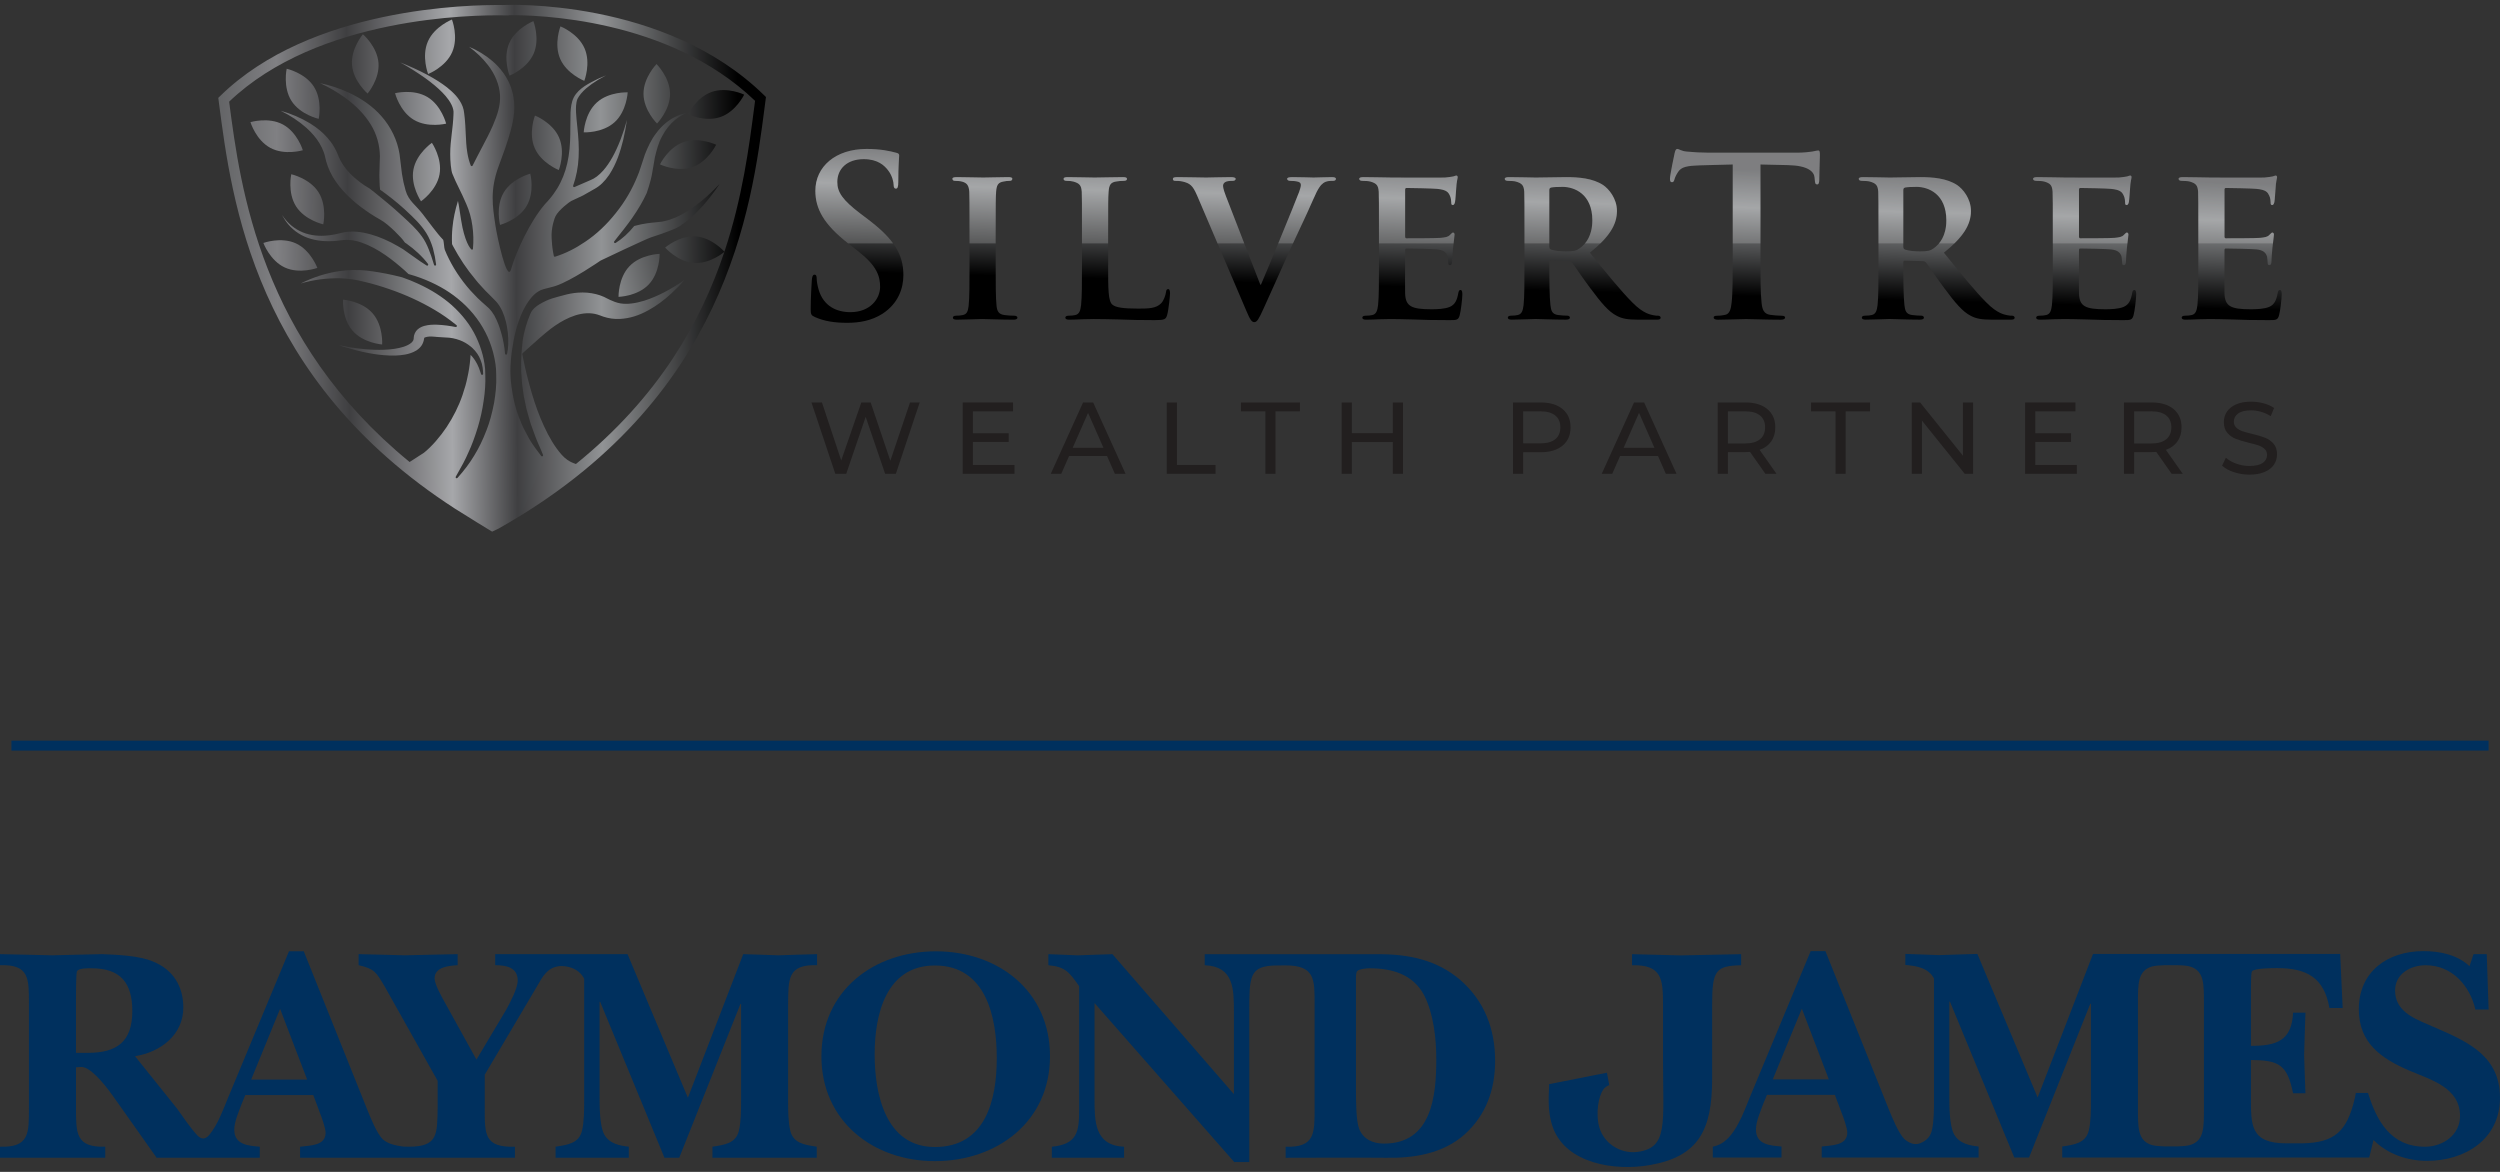 <?xml version="1.0" encoding="UTF-8"?>
<svg id="Layer_1" xmlns="http://www.w3.org/2000/svg" width="288" height="135" version="1.1" xmlns:xlink="http://www.w3.org/1999/xlink" viewBox="0 0 288 135">
  <rect x="0" y="0" width="288" height="135" fill="#333333" stroke="none"/>
  <!-- Generator: Adobe Illustrator 29.0.0, SVG Export Plug-In . SVG Version: 2.1.0 Build 186)  -->
  <defs>
    <style>
      .st0 {
        fill: url(#linear-gradient2);
      }

      .st1 {
        fill: #221f1f;
      }

      .st2 {
        fill: url(#linear-gradient10);
      }

      .st3 {
        fill: url(#linear-gradient21);
      }

      .st4 {
        fill: url(#linear-gradient27);
      }

      .st5 {
        fill: url(#linear-gradient26);
      }

      .st6 {
        fill: url(#linear-gradient1);
      }

      .st7 {
        fill: url(#linear-gradient9);
      }

      .st8 {
        fill: url(#linear-gradient18);
      }

      .st9 {
        fill: url(#linear-gradient23);
      }

      .st10 {
        fill: url(#linear-gradient8);
      }

      .st11 {
        fill: url(#linear-gradient11);
      }

      .st12 {
        fill: url(#linear-gradient16);
      }

      .st13 {
        fill: url(#linear-gradient24);
      }

      .st14 {
        fill: url(#linear-gradient22);
      }

      .st15 {
        fill: #fff;
        opacity: .18;
      }

      .st16 {
        fill: none;
        stroke: #00305e;
        stroke-miterlimit: 10;
        stroke-width: 1.145px;
      }

      .st17 {
        fill: url(#linear-gradient19);
      }

      .st18 {
        fill: url(#linear-gradient12);
      }

      .st19 {
        fill: url(#linear-gradient28);
      }

      .st20 {
        fill: url(#linear-gradient7);
      }

      .st21 {
        fill: url(#linear-gradient20);
      }

      .st22 {
        fill: url(#linear-gradient4);
      }

      .st23 {
        fill: url(#linear-gradient14);
      }

      .st24 {
        fill: url(#linear-gradient5);
      }

      .st25 {
        fill: url(#linear-gradient3);
      }

      .st26 {
        fill: #00305e;
      }

      .st27 {
        fill: url(#linear-gradient25);
      }

      .st28 {
        fill: url(#linear-gradient15);
      }

      .st29 {
        fill: url(#linear-gradient17);
      }

      .st30 {
        fill: url(#linear-gradient6);
      }

      .st31 {
        fill: url(#linear-gradient13);
      }

      .st32 {
        fill: url(#linear-gradient);
      }
    </style>
    <linearGradient id="linear-gradient" x1="24.369" y1="37.23" x2="85.152" y2="36.78" gradientUnits="userSpaceOnUse">
      <stop offset=".008" stop-color="#616264"/>
      <stop offset=".126" stop-color="#808083"/>
      <stop offset=".26" stop-color="#3f3f41"/>
      <stop offset=".455" stop-color="#a6a7aa"/>
      <stop offset=".578" stop-color="#3f3f41"/>
      <stop offset=".74" stop-color="#919395"/>
      <stop offset="1" stop-color="#000"/>
    </linearGradient>
    <linearGradient id="linear-gradient1" x1="24.311" y1="29.494" x2="85.095" y2="29.044" xlink:href="#linear-gradient"/>
    <linearGradient id="linear-gradient2" x1="24.264" y1="23.04" x2="85.047" y2="22.59" xlink:href="#linear-gradient"/>
    <linearGradient id="linear-gradient3" x1="24.173" y1="10.884" x2="84.957" y2="10.434" xlink:href="#linear-gradient"/>
    <linearGradient id="linear-gradient4" x1="24.21" y1="15.746" x2="84.993" y2="15.296" xlink:href="#linear-gradient"/>
    <linearGradient id="linear-gradient5" x1="24.148" y1="7.494" x2="84.932" y2="7.044" xlink:href="#linear-gradient"/>
    <linearGradient id="linear-gradient6" x1="24.241" y1="20.004" x2="85.025" y2="19.554" xlink:href="#linear-gradient"/>
    <linearGradient id="linear-gradient7" x1="24.187" y1="12.669" x2="84.97" y2="12.219" xlink:href="#linear-gradient"/>
    <linearGradient id="linear-gradient8" x1="24.134" y1="5.584" x2="84.918" y2="5.134" xlink:href="#linear-gradient"/>
    <linearGradient id="linear-gradient9" x1="24.136" y1="5.84" x2="84.92" y2="5.389" xlink:href="#linear-gradient"/>
    <linearGradient id="linear-gradient10" x1="24.217" y1="16.739" x2="85.001" y2="16.289" xlink:href="#linear-gradient"/>
    <linearGradient id="linear-gradient11" x1="24.141" y1="6.487" x2="84.925" y2="6.036" xlink:href="#linear-gradient"/>
    <linearGradient id="linear-gradient12" x1="24.191" y1="13.281" x2="84.975" y2="12.831" xlink:href="#linear-gradient"/>
    <linearGradient id="linear-gradient13" x1="24.176" y1="11.186" x2="84.959" y2="10.736" xlink:href="#linear-gradient"/>
    <linearGradient id="linear-gradient14" x1="24.228" y1="18.214" x2="85.011" y2="17.764" xlink:href="#linear-gradient"/>
    <linearGradient id="linear-gradient15" x1="24.185" y1="12.465" x2="84.969" y2="12.015" xlink:href="#linear-gradient"/>
    <linearGradient id="linear-gradient16" x1="242.28" y1="64.518" x2="303.064" y2="64.068" gradientTransform="translate(-224.916 33.021) rotate(-12.658)" xlink:href="#linear-gradient"/>
    <linearGradient id="linear-gradient17" x1="24.265" y1="23.218" x2="85.049" y2="22.768" xlink:href="#linear-gradient"/>
    <linearGradient id="linear-gradient18" x1="24.324" y1="31.151" x2="85.107" y2="30.701" xlink:href="#linear-gradient"/>
    <linearGradient id="linear-gradient19" x1="99.316" y1="11.843" x2="98.79" y2="31.333" gradientUnits="userSpaceOnUse">
      <stop offset=".254" stop-color="#616264"/>
      <stop offset=".478" stop-color="#919395"/>
      <stop offset="1" stop-color="#000"/>
    </linearGradient>
    <linearGradient id="linear-gradient20" x1="113.905" y1="12.237" x2="113.378" y2="31.727" xlink:href="#linear-gradient19"/>
    <linearGradient id="linear-gradient21" x1="129.047" y1="12.647" x2="128.52" y2="32.136" xlink:href="#linear-gradient19"/>
    <linearGradient id="linear-gradient22" x1="144.712" y1="13.07" x2="144.185" y2="32.56" xlink:href="#linear-gradient19"/>
    <linearGradient id="linear-gradient23" x1="162.893" y1="13.561" x2="162.367" y2="33.051" xlink:href="#linear-gradient19"/>
    <linearGradient id="linear-gradient24" x1="182.718" y1="14.097" x2="182.191" y2="33.587" xlink:href="#linear-gradient19"/>
    <linearGradient id="linear-gradient25" x1="201.145" y1="14.595" x2="200.618" y2="34.085" xlink:href="#linear-gradient19"/>
    <linearGradient id="linear-gradient26" x1="223.469" y1="15.199" x2="222.942" y2="34.688" xlink:href="#linear-gradient19"/>
    <linearGradient id="linear-gradient27" x1="240.464" y1="15.658" x2="239.938" y2="35.148" xlink:href="#linear-gradient19"/>
    <linearGradient id="linear-gradient28" x1="257.215" y1="16.111" x2="256.688" y2="35.6" xlink:href="#linear-gradient19"/>
  </defs>
  <g>
    <g>
      <path class="st32" d="M44.023,39.685s.146-2.161-1.097-3.588c-1.243-1.427-3.403-1.579-3.403-1.579,0,0-.146,2.161,1.097,3.588,1.243,1.427,3.403,1.579,3.403,1.579Z"/>
      <path class="st6" d="M30.34,27.989s.751,2.032,2.468,2.825c1.717.794,3.751.049,3.751.049,0,0-.751-2.032-2.468-2.825-1.717-.794-3.751-.049-3.751-.049Z"/>
      <path class="st0" d="M34.11,23.781c1.019,1.594,3.133,2.064,3.133,2.064,0,0,.463-2.116-.555-3.71-1.018-1.594-3.133-2.064-3.133-2.064,0,0-.463,2.116.555,3.71Z"/>
      <path class="st25" d="M33.027,7.918s-.463,2.116.555,3.71c1.019,1.594,3.133,2.064,3.133,2.064,0,0,.463-2.116-.555-3.71-1.019-1.594-3.133-2.064-3.133-2.064Z"/>
      <path class="st22" d="M28.851,14.071s.629,2.073,2.296,2.967c1.667.894,3.742.271,3.742.271,0,0-.629-2.073-2.296-2.967-1.667-.894-3.742-.271-3.742-.271Z"/>
      <path class="st24" d="M41.805,3.946s-1.404,1.65-1.254,3.536c.149,1.886,1.795,3.294,1.795,3.294,0,0,1.404-1.65,1.254-3.536-.149-1.886-1.795-3.294-1.795-3.294Z"/>
      <path class="st30" d="M47.624,19.541c-.346,1.86.878,3.648.878,3.648,0,0,1.784-1.229,2.13-3.089s-.878-3.648-.878-3.648c0,0-1.784,1.229-2.13,3.089Z"/>
      <path class="st20" d="M47.67,13.803c1.626.968,3.726.439,3.726.439,0,0-.535-2.099-2.161-3.067-1.626-.968-3.726-.439-3.726-.439,0,0,.535,2.099,2.161,3.067Z"/>
      <path class="st10" d="M49.291,4.775c-.758,1.733.029,3.752.029,3.752,0,0,2.016-.792,2.774-2.526.758-1.734-.029-3.752-.029-3.752,0,0-2.016.792-2.774,2.526Z"/>
      <path class="st7" d="M58.7,8.712s2.016-.792,2.774-2.526-.029-3.752-.029-3.752c0,0-2.016.792-2.774,2.526-.758,1.733.029,3.752.029,3.752Z"/>
      <path class="st2" d="M61.599,17.065c.759,1.733,2.775,2.525,2.775,2.525,0,0,.786-2.018.027-3.752s-2.775-2.525-2.775-2.525c0,0-.786,2.018-.027,3.752Z"/>
      <path class="st11" d="M67.311,9.315s.786-2.018.027-3.752c-.759-1.733-2.775-2.525-2.775-2.525,0,0-.786,2.018-.027,3.752s2.775,2.525,2.775,2.525Z"/>
      <path class="st18" d="M67.243,15.249s2.164.099,3.563-1.174c1.399-1.273,1.504-3.437,1.504-3.437,0,0-2.164-.099-3.563,1.174-1.399,1.273-1.504,3.437-1.504,3.437Z"/>
      <path class="st31" d="M77.191,10.793c-.015-1.892-1.557-3.413-1.557-3.413,0,0-1.517,1.546-1.502,3.438.015,1.892,1.557,3.413,1.557,3.413,0,0,1.517-1.546,1.502-3.438Z"/>
      <path class="st23" d="M78.759,16.363c-1.786.625-2.729,2.574-2.729,2.574,0,0,1.953.937,3.739.313,1.786-.625,2.729-2.575,2.729-2.575,0,0-1.953-.937-3.739-.313Z"/>
      <path class="st28" d="M83.002,13.477c1.786-.625,2.729-2.575,2.729-2.575,0,0-1.953-.937-3.739-.313-1.786.625-2.729,2.575-2.729,2.575,0,0,1.953.937,3.739.313Z"/>
      <path class="st12" d="M72.516,30.664c-1.308,1.367-1.262,3.533-1.262,3.533,0,0,2.165-.051,3.473-1.419s1.262-3.533,1.262-3.533c0,0-2.165.052-3.473,1.419Z"/>
      <path class="st29" d="M58.029,22.181c-.962,1.629-.424,3.728-.424,3.728,0,0,2.097-.544,3.058-2.173.962-1.629.424-3.728.424-3.728,0,0-2.097.544-3.058,2.173Z"/>
      <path class="st8" d="M88.027,10.971C76.551-.281,58.183.569,57.997.577l-.055.003c-3.834-.044-22.134.241-32.584,10.487l-.212.207.074.568c1.476,11.291,4.068,31.818,27.16,46.734,1.218.787,4.312,2.67,4.312,2.67l.802-.38v-.005c26.224-14.793,29.063-36.715,30.592-48.513l.153-1.171-.212-.207ZM86.908,12.196c-.606,4.677-1.367,10.538-3.455,16.801-.041-.047-1.442-1.628-3.301-1.76-1.887-.134-3.525,1.283-3.525,1.283,0,0,1.422,1.634,3.309,1.768,1.84.131,3.432-1.204,3.511-1.271-2.682,8.034-7.564,16.725-17.102,24.436-.832-.278-1.219-.611-1.641-1.066-.788-.892-1.449-2.014-2.045-3.31-.526-1.138-.988-2.389-1.411-3.828-.391-1.328-.729-2.694-1.003-4.057-.015-.072-.029-.146-.043-.22l-.032-.171c-.008-.043.007-.086.039-.115.267-.236.533-.476.798-.715.788-.709,1.603-1.443,2.424-2.083,1.219-.929,3.046-1.986,4.793-1.776.174.019.362.058.589.121.098.027.194.06.291.098l.43.156c.592.196,1.236.286,1.868.255,1.098-.052,2.174-.378,3.29-.998.906-.499,1.759-1.12,2.606-1.898.596-.546,1.114-1.074,1.567-1.601-1.605,1.12-3.166,1.924-4.648,2.397-1.068.326-1.996.437-2.757.307-.807-.137-1.728-.682-1.868-.743-.327-.141-.623-.244-.905-.313-1.437-.374-2.81-.148-3.712.107-1.029.288-1.707.384-2.825,1.054-.341.205-.827.548-1.053,1.096-.403.952-.759,2.082-.9,3.228-.192,1.669-.218,3.119-.082,4.431.007.291.047.577.088.852l.035.251c.014.098.027.197.041.297.035.262.071.532.137.789l.229,1.1c.047.191.104.382.162.575.049.165.099.331.142.499.12.487.299.967.472,1.431.086.231.173.463.253.698.13.353.286.707.438,1.05.153.343.31.698.446,1.064.021.057-.003.12-.055.149-.054.03-.118.015-.155-.033l-.068-.089c-.44-.579-.896-1.178-1.275-1.818-.088-.166-.175-.325-.264-.486-.284-.52-.579-1.056-.778-1.632-.556-1.268-.92-2.771-1.109-4.585-.141-1.565.02-3.143.32-4.721.634-3.339,1.939-5.079,2.806-5.604.176-.123.385-.215.652-.288l.316-.083.369-.095c.082-.024.167-.045.253-.066.162-.04.316-.079.463-.135,1.809-.597,5.134-2.893,5.149-2.906.031-.026,5.303-2.519,5.803-2.673.126-.046,2.032-.64,3.012-1.12.117-.057.223-.133.336-.195.094-.07.204-.147.313-.223.228-.158.443-.308.639-.483.613-.485,1.129-1.025,1.693-1.631.705-.8,1.345-1.639,1.915-2.504-.701.751-1.463,1.461-2.278,2.123l-.003.003c-.631.484-1.206.912-1.843,1.258-.198.127-.416.229-.628.327-.113.053-.225.105-.334.162-.129.045-.239.087-.348.13-.216.084-.439.172-.67.215-.056.012-.115.028-.174.044-.104.028-.212.058-.322.073l-.49.055c-.091.013-.235.027-.379.039l-.308.029c-.162.015-.33.03-.49.06-.482.064-.99.168-1.56.322-.66.819-1.381,1.477-2.147,1.954-.05.03-.114.022-.154-.021-.04-.044-.043-.108-.008-.155.209-.28.425-.547.638-.813.145-.179.289-.358.43-.54.418-.536.728-.953,1.007-1.353.719-1.037,1.249-1.948,1.67-2.865.192-.552.344-1.054.462-1.528.086-.299.138-.611.189-.913.026-.149.05-.298.079-.445l.216-1.253c.186-.762.395-1.617.809-2.371.417-.802.944-1.462,1.565-1.959.402-.318.832-.568,1.273-.744-.489.083-.976.25-1.431.494-.761.395-1.472,1.017-2.055,1.8-.609.779-1,1.673-1.305,2.443l-.426,1.293c-.048.135-.091.267-.134.4-.084.262-.172.531-.292.79-.612,1.54-1.453,2.983-2.499,4.283-1.067,1.349-2.261,2.469-3.552,3.329-1.106.759-2.266,1.334-3.448,1.71-.033.009-.069.006-.099-.011-.029-.017-.05-.046-.057-.08-.038-.18-.073-.36-.102-.536-.092-.546-.122-1.061-.15-1.527-.073-1.206.365-2.377.45-2.511.383-.747,1.635-1.67,1.816-1.754.333-.153,1.358-.637,1.358-.637l1.327-.755c.627-.344,1.162-.857,1.678-1.613.873-1.325,1.308-2.774,1.617-4.018.18-.761.325-1.535.435-2.315-.207.755-.448,1.499-.723,2.226-.614,1.586-1.249,2.728-2.001,3.593-.495.558-1,.937-1.501,1.125l-1.805.784c-.044.027-.098.02-.137-.013-.038-.033-.052-.085-.036-.133.363-1.031.576-2.135.632-3.285.065-1.192-.032-2.374-.147-3.474l-.025-.239c-.049-.475-.101-.965-.124-1.437-.023-.511-.022-1.095.162-1.561.197-.397.559-.833,1.025-1.236.383-.326.831-.646,1.37-.977.293-.176.595-.346.909-.51-.329.131-.649.27-.96.416-.997.502-2.187,1.052-2.758,2.109-.302.588-.344,1.208-.381,1.756-.011.221-.011.437-.011.654v.221c-.005.308-.013.517-.013.856.002,1.066-.022,2.201-.198,3.304-.173,1.121-.49,2.145-.943,3.045-.215.443-.483.88-.815,1.336-.154.218-.329.428-.485.612-.052.067-.114.133-.175.198-.029.031-.058.062-.086.093l-.133.142c-.041.043-.085.091-.148.169-1.666,1.963-3.239,5.331-3.854,7.456-.445,1.537-1.586-3.682-1.796-5.104-.323-2.189-.644-4.064.396-6.844.49-1.307.961-2.591,1.34-3.947.176-.658.35-1.376.419-2.166.064-.793.008-1.562-.169-2.287-.418-1.732-1.497-2.949-2.329-3.665-.81-.686-1.711-1.235-2.689-1.641.839.618,1.585,1.339,2.187,2.119.815,1.047,1.306,2.264,1.379,3.429.07,1.168-.276,2.249-.817,3.512-.36.83-.786,1.636-1.236,2.489-.185.35-.371.704-.555,1.062-.183.353-.365.711-.546,1.071-.02.042-.063.067-.108.067h-.007c-.048-.003-.09-.033-.107-.079-.185-.493-.311-.97-.387-1.46-.12-.707-.155-1.467-.191-2.27l-.011-.253c-.018-.4-.043-.873-.086-1.347-.011-.158-.031-.316-.052-.473l-.026-.211c-.014-.118-.03-.252-.059-.386-.03-.139-.069-.271-.116-.393-.4-1.006-1.118-1.645-1.82-2.214-.626-.487-1.345-.944-2.261-1.437-.982-.521-2.014-.995-3.121-1.431,1.035.576,2.001,1.181,2.884,1.811.804.578,1.449,1.119,1.971,1.651.488.496,1.103,1.239,1.26,1.964.019.083.029.164.036.243.004.076.003.148-.003.271-.004.069-.006.137-.009.206-.005.14-.01.281-.024.423-.027.398-.07.797-.126,1.272l-.04.341c-.089.759-.182,1.544-.179,2.378-.003.777.088,1.956.27,2.323.414,1.05.973,2.003,1.565,3.392.359.805.609,1.693.72,2.565.124.868.146,1.754.063,2.633-.006.063-.066.118-.12.11-.061,0-.639-.501-1.089-2.578-.198-.914-.435-2.841-.518-3.047-.33,1.071-.538,2.075-.632,3.06-.064.632-.081,1.277-.049,1.918l.043.088c.022.046.044.092.067.137.745,1.4,1.608,2.687,2.564,3.823.204.265.435.532.754.871.288.324.549.595.799.832l.856.865c.282.315.517.688.723,1.144.314.715.517,1.509.62,2.429.094.965.068,1.744-.083,2.453-.011.056-.062.096-.118.096h-.008c-.061-.004-.109-.052-.114-.112-.059-.769-.197-1.542-.409-2.297-.207-.78-.483-1.487-.82-2.101-.195-.331-.403-.61-.615-.825l-.866-.771c-.31-.263-.591-.562-.863-.852-.281-.288-.567-.591-.833-.926-1.087-1.324-1.938-2.735-2.532-4.193-.089-.218-.102-.924-.181-1.147-.792-.824-1.585-1.979-2.364-2.97-.865-1.111-1.617-1.514-1.967-2.702-.052-.181-.098-.366-.143-.553-.033-.134-.066-.267-.102-.401-.045-.21-.08-.417-.116-.626-.022-.128-.045-.256-.068-.383-.051-.352-.088-.683-.127-1.039-.041-.358-.083-.743-.146-1.197-.243-1.587-.994-3.153-2.113-4.406-.947-1.071-2.177-1.957-3.763-2.706-1.079-.485-2.175-.844-3.268-1.071,1.013.467,1.986,1.038,2.902,1.702,1.206.868,2.207,1.909,2.895,3.011.692,1.107,1.067,2.386,1.083,3.7-.004.25-.014.55-.027.872-.016.418-.034.877-.037,1.313.004.121.006.247.009.373.006.271.011.542.027.816l.048.481c.955.672,1.887,1.414,2.77,2.206l.275.257c.815.759,1.659,1.546,2.279,2.54.315.507.566,1.085.769,1.765.173.649.29,1.254.361,1.852.008.063-.034.119-.095.133-.06.013-.122-.022-.141-.082l-.1-.318c-.147-.474-.299-.963-.491-1.421-.247-.634-.519-1.147-.833-1.574-.615-.845-1.426-1.583-2.209-2.297l-.324-.296c-.896-.821-1.839-1.594-2.808-2.378-.14-.114-.284-.225-.427-.336l-.231-.179c-.206-.121-.412-.244-.608-.376-.642-.434-1.203-.9-1.667-1.384h0c-.015-.01-.027-.023-.034-.037-.542-.574-.953-1.179-1.22-1.799l-.244-.581c-.096-.202-.196-.416-.315-.609-.212-.371-.473-.727-.798-1.093-.533-.605-1.187-1.144-2.003-1.645-1.021-.615-2.146-1.096-3.359-1.437,1.109.546,2.119,1.214,2.967,1.967.645.582,1.152,1.181,1.509,1.784.213.356.371.686.482,1.006.06.152.101.31.141.464l.156.643c.445,1.568,1.437,3.022,3.034,4.442.624.555,1.314,1.075,2.109,1.591.358.232.737.463,1.127.679.927.512,2.482,2.131,2.696,2.488.018.03.104.13.104.13.06.038.12.076.178.117.459.323.905.685,1.324,1.075.454.426.831.839,1.151,1.266.035.046.032.111-.007.155-.039.045-.103.052-.154.022-.501-.306-.977-.646-1.396-.945l-1.352-.954c-.064-.046-1.033-.603-1.343-.757-1.128-.562-2.153-.929-3.134-1.122-.613-.118-1.171-.155-1.702-.121-.302.018-.59.062-.856.129l-.252.06c-.17.041-.327.079-.499.114-1.128.223-2.112.226-3.005.009-.981-.224-1.904-.776-2.596-1.552-.19-.216-.364-.447-.523-.687.134.258.284.507.452.745.626.88,1.528,1.556,2.543,1.905.926.33,2.013.444,3.234.336l.8-.094c.226-.026.464-.029.71-.011.442.029.903.126,1.407.295,1.975.687,3.712,2.093,5.005,3.241.103.094.204.191.304.287l.103.099c.514.146.963.289,1.372.439,1.672.62,3.119,1.423,4.302,2.389,1.326,1.063,2.424,2.395,3.175,3.85.379.725.686,1.517.91,2.354.249.979.356,1.737.356,2.535.057,1.227-.09,2.334-.242,3.257-.238,1.246-.514,2.248-.87,3.157-.427,1.118-.891,2.077-1.42,2.929-.518.868-1.151,1.713-1.935,2.583-.04.046-.11.053-.161.017-.05-.036-.065-.104-.035-.158l.198-.352c.466-.825.905-1.603,1.261-2.443.384-.817.73-1.742,1.089-2.915.298-.992.521-2.006.664-3.013.163-1.03.23-2.077.194-3.027l-.002-.035v-.032c.009-.809-.155-1.639-.294-2.193-.189-.725-.451-1.441-.78-2.13-.628-1.308-1.559-2.52-2.769-3.607-1.092-.969-2.411-1.808-3.918-2.494-.537-.25-1.116-.484-1.826-.733-.356-.094-.716-.181-1.059-.256-1.038-.229-2.054-.403-3.019-.517-1.007-.109-2.082-.09-3.113.057-1.543.221-3.073.711-4.492,1.433,1.45-.428,2.991-.63,4.541-.603.897.022,1.823.158,2.833.417.903.213,1.846.489,2.802.819,1.886.646,3.651,1.454,5.246,2.4.833.486,1.662,1.064,2.533,1.765.044.035.058.095.034.146s-.077.074-.133.068c-.627-.119-1.379-.244-2.21-.269-.445-.007-.886,0-1.392.137-.222.064-.515.17-.79.415-.248.216-.432.611-.439.938-.004.132-.008.19-.048.3-.045.098-.123.198-.239.304-.276.229-.644.374-.905.457-.628.196-1.366.307-2.257.338-.69.026-1.465,0-2.356-.083-.891-.088-1.803-.23-2.728-.425.898.305,1.792.558,2.675.756.907.196,1.668.316,2.393.375.984.084,1.75.059,2.492-.076.355-.07.823-.187,1.289-.474.254-.172.441-.349.584-.558.146-.21.262-.528.294-.814.016-.055.042-.125.12-.136h.023c.049-.019.121-.044.215-.058.301-.058.701-.031.981,0,.016.002.031.005.046.008.032.004.052.005.073.006.343.017.687.037,1.032.066h.007c.558.009,1.092.114,1.636.32.426.158.83.391,1.201.692.01.006.018.013.026.021l.033.027c.056.046.113.092.167.142.432.405.759.884.945,1.386.238.552.283,1.143.297,1.595.002.059-.039.111-.097.122-.064.014-.118-.021-.137-.074-.045-.117-.082-.233-.118-.349-.042-.134-.081-.259-.133-.381-.036-.072-.07-.152-.105-.23-.067-.153-.13-.297-.219-.427-.166-.303-.378-.585-.637-.843-.009.163-.022.325-.037.486-.066.749-.177,1.461-.328,2.116-.122.617-.302,1.262-.564,2.025-.43,1.265-1.048,2.509-1.837,3.697-.344.519-.75,1.048-1.24,1.616-.229.26-.461.505-.69.73-.12.117-.241.229-.36.337-.115.101-.263.226-.332.278l-1.638,1.056c-17.176-14.053-19.478-31.469-20.79-41.508C36.642,1.91,54.519,1.713,58.019,1.771l.605.005v-.026c3.104-.027,18.369.275,28.36,9.864l-.075.582Z"/>
    </g>
    <g>
      <g>
        <path class="st1" d="M105.949,46.366l-2.747,8.219h-1.233l-2.243-6.563-2.243,6.563h-1.256l-2.747-8.219h1.209l2.219,6.681,2.313-6.681h1.08l2.266,6.715,2.266-6.715h1.116Z"/>
        <path class="st1" d="M116.868,53.562v1.022h-5.964v-8.219h5.8v1.022h-4.626v2.524h4.121v.997h-4.121v2.654h4.79Z"/>
        <path class="st1" d="M127.529,52.529h-4.368l-.905,2.055h-1.209l3.722-8.219h1.163l3.734,8.219h-1.233l-.904-2.055ZM127.118,51.59l-1.773-4.027-1.772,4.027h3.546Z"/>
        <path class="st1" d="M134.41,46.366h1.174v7.197h4.45v1.022h-5.624v-8.219Z"/>
        <path class="st1" d="M145.775,47.388h-2.818v-1.022h6.798v1.022h-2.818v7.197h-1.163v-7.197Z"/>
        <path class="st1" d="M161.626,46.366v8.219h-1.175v-3.663h-4.72v3.663h-1.174v-8.219h1.174v3.534h4.72v-3.534h1.175Z"/>
        <path class="st1" d="M180.012,47.128c.61.509.916,1.209.916,2.102s-.306,1.593-.916,2.102c-.611.509-1.448.763-2.513.763h-2.031v2.489h-1.174v-8.219h3.205c1.065,0,1.902.254,2.513.763ZM179.166,50.598c.391-.317.586-.773.586-1.368s-.196-1.05-.586-1.368c-.392-.317-.96-.475-1.703-.475h-1.996v3.687h1.996c.743,0,1.311-.159,1.703-.476Z"/>
        <path class="st1" d="M191.001,52.529h-4.368l-.905,2.055h-1.209l3.722-8.219h1.163l3.734,8.219h-1.233l-.904-2.055ZM190.59,51.59l-1.773-4.027-1.772,4.027h3.546Z"/>
        <path class="st1" d="M203.375,54.584l-1.773-2.524c-.218.015-.391.023-.516.023h-2.031v2.501h-1.174v-8.219h3.205c1.065,0,1.902.254,2.513.763.61.509.916,1.209.916,2.102,0,.634-.157,1.174-.47,1.62-.313.446-.759.771-1.338.974l1.949,2.76h-1.28ZM202.753,50.604c.391-.321.586-.779.586-1.374s-.196-1.05-.586-1.368c-.392-.317-.96-.475-1.703-.475h-1.996v3.698h1.996c.743,0,1.311-.16,1.703-.481Z"/>
        <path class="st1" d="M211.453,47.388h-2.818v-1.022h6.798v1.022h-2.818v7.197h-1.163v-7.197Z"/>
        <path class="st1" d="M227.304,46.366v8.219h-.963l-4.932-6.129v6.129h-1.174v-8.219h.963l4.931,6.129v-6.129h1.175Z"/>
        <path class="st1" d="M239.255,53.562v1.022h-5.964v-8.219h5.8v1.022h-4.626v2.524h4.121v.997h-4.121v2.654h4.79Z"/>
        <path class="st1" d="M250.175,54.584l-1.773-2.524c-.218.015-.391.023-.516.023h-2.031v2.501h-1.174v-8.219h3.205c1.065,0,1.902.254,2.513.763.61.509.916,1.209.916,2.102,0,.634-.157,1.174-.47,1.62-.313.446-.759.771-1.338.974l1.949,2.76h-1.28ZM249.553,50.604c.391-.321.586-.779.586-1.374s-.196-1.05-.586-1.368c-.392-.317-.96-.475-1.703-.475h-1.996v3.698h1.996c.743,0,1.311-.16,1.703-.481Z"/>
        <path class="st1" d="M257.343,54.391c-.575-.192-1.028-.441-1.356-.745l.434-.916c.313.281.714.511,1.203.686.49.176.992.265,1.509.265.68,0,1.189-.116,1.526-.347s.505-.538.505-.922c0-.281-.092-.511-.275-.686-.185-.176-.411-.312-.681-.406s-.652-.199-1.145-.316c-.618-.149-1.117-.298-1.496-.447-.38-.149-.705-.377-.975-.686-.27-.31-.405-.726-.405-1.251,0-.437.115-.833.346-1.185.231-.353.581-.634,1.051-.845.469-.212,1.052-.317,1.749-.317.485,0,.963.062,1.433.188.469.125.873.305,1.209.54l-.388.939c-.345-.219-.713-.385-1.104-.5-.391-.113-.774-.17-1.15-.17-.665,0-1.165.122-1.497.364-.332.243-.499.556-.499.939,0,.282.094.511.281.687.189.176.421.313.699.411.278.098.656.202,1.133.311.619.149,1.116.298,1.492.446.375.149.699.376.968.681.27.305.406.716.406,1.233,0,.43-.118.824-.353,1.18s-.59.638-1.069.845c-.477.207-1.064.311-1.76.311-.619,0-1.216-.096-1.791-.288Z"/>
      </g>
      <g>
        <g>
          <path class="st17" d="M93.877,36.522c-.408-.179-.486-.306-.486-.868,0-1.405.103-2.938.128-3.346.025-.384.102-.665.306-.665.23,0,.256.23.256.435,0,.332.102.868.23,1.303.562,1.891,2.069,2.58,3.653,2.58,2.3,0,3.424-1.559,3.424-2.913,0-1.251-.384-2.426-2.503-4.088l-1.176-.919c-2.81-2.197-3.781-3.986-3.781-6.055,0-2.81,2.351-4.829,5.902-4.829,1.661,0,2.734.256,3.398.435.229.051.357.127.357.306,0,.332-.103,1.073-.103,3.065,0,.562-.076.767-.281.767-.178,0-.256-.154-.256-.46,0-.23-.127-1.022-.664-1.686-.383-.486-1.124-1.252-2.784-1.252-1.891,0-3.04,1.099-3.04,2.632,0,1.175.587,2.07,2.708,3.679l.715.537c3.092,2.324,4.19,4.088,4.19,6.514,0,1.482-.562,3.245-2.402,4.446-1.278.818-2.708,1.048-4.062,1.048-1.482,0-2.632-.179-3.73-.665Z"/>
          <path class="st21" d="M111.688,26.687c0-3.296,0-3.908-.026-4.599-.051-.741-.281-.996-.766-1.149-.256-.076-.537-.102-.818-.102-.23,0-.358-.052-.358-.256,0-.128.179-.179.537-.179.843,0,2.376.051,3.015.051.562,0,2.019-.051,2.887-.051.281,0,.46.051.46.179,0,.204-.128.256-.358.256s-.408.025-.664.076c-.613.102-.792.408-.843,1.175-.051.69-.051,1.303-.051,4.599v3.832c0,2.095,0,3.832.102,4.752.076.587.23.919.894,1.021.306.051.818.077,1.149.077.256,0,.358.127.358.229,0,.154-.179.23-.435.23-1.481,0-3.015-.076-3.627-.076-.511,0-2.044.076-2.938.076-.281,0-.435-.076-.435-.23,0-.102.077-.229.358-.229.332,0,.587-.026.792-.077.459-.102.587-.408.664-1.048.103-.894.103-2.631.103-4.726v-3.832Z"/>
          <path class="st3" d="M127.658,30.519c0,2.784,0,4.164.485,4.573.384.332,1.252.46,2.989.46,1.201,0,2.07-.025,2.632-.614.281-.281.511-.894.562-1.302.025-.205.076-.333.256-.333.154,0,.205.23.205.486s-.154,1.865-.333,2.503c-.153.486-.255.587-1.43.587-1.61,0-2.912-.025-4.037-.076-1.124-.025-2.069-.051-2.989-.051-.255,0-.74.025-1.277.025-.537.025-1.099.051-1.559.051-.281,0-.435-.076-.435-.23,0-.102.077-.229.358-.229.332,0,.587-.026.792-.077.459-.102.587-.511.664-1.149.102-.919.102-2.632.102-4.624v-3.832c0-3.296,0-3.908-.025-4.599-.051-.741-.256-.97-.97-1.175-.179-.051-.46-.076-.741-.076-.256,0-.383-.077-.383-.23,0-.154.153-.205.485-.205,1.048,0,2.479.051,3.092.051.537,0,2.376-.051,3.245-.051.332,0,.486.051.486.205,0,.153-.128.23-.409.23-.256,0-.613.025-.868.076-.613.102-.792.408-.843,1.175-.051.69-.051,1.303-.051,4.599v3.832Z"/>
          <path class="st14" d="M137.905,22.523c-.511-1.201-.843-1.405-1.661-1.61-.333-.076-.69-.076-.869-.076-.204,0-.255-.103-.255-.23,0-.179.229-.205.562-.205,1.2,0,2.478.051,3.27.051.562,0,1.737-.051,2.861-.051.281,0,.537.051.537.205,0,.153-.154.23-.357.23-.358,0-.69.025-.868.153-.154.103-.23.23-.23.435,0,.281.204.868.511,1.635l3.78,9.733h.077c.97-2.248,3.858-9.247,4.394-10.679.102-.281.205-.613.205-.792,0-.229-.103-.306-.307-.383-.255-.076-.613-.102-.894-.102-.205,0-.383-.077-.383-.23,0-.154.205-.205.638-.205,1.124,0,2.121.051,2.402.051.383,0,1.43-.051,2.121-.051.281,0,.459.051.459.205,0,.153-.127.23-.357.23s-.716-.025-1.099.256c-.281.204-.587.536-1.175,1.916-.895,2.043-1.482,3.218-2.708,5.875-1.43,3.168-2.478,5.544-2.989,6.643-.562,1.251-.767,1.583-1.073,1.583s-.486-.281-.919-1.302l-5.672-13.285Z"/>
          <path class="st9" d="M158.856,26.687c0-3.296,0-3.908-.025-4.599-.051-.741-.256-.97-.97-1.175-.179-.051-.562-.076-.894-.076-.23,0-.384-.077-.384-.23,0-.154.179-.205.511-.205,1.175,0,2.606.051,3.245.051.716,0,5.697.025,6.131,0,.409-.025.767-.102.946-.127.127-.025.256-.103.357-.103.128,0,.154.103.154.205,0,.154-.128.409-.179,1.405-.025.23-.076,1.176-.127,1.43-.025.103-.077.358-.256.358-.154,0-.179-.103-.179-.281,0-.154-.025-.537-.154-.792-.178-.384-.357-.69-1.481-.792-.383-.051-3.065-.102-3.526-.102-.102,0-.153.076-.153.204v5.365c0,.128.025.23.153.23.511,0,3.424,0,3.935-.051.537-.051.868-.103,1.072-.333.179-.153.256-.281.358-.281.102,0,.178.103.178.23,0,.128-.051.486-.178,1.584-.051.435-.103,1.303-.103,1.456,0,.179-.025.486-.229.486-.154,0-.205-.076-.205-.178-.025-.23-.025-.511-.076-.792-.128-.435-.409-.767-1.252-.843-.409-.052-2.964-.103-3.526-.103-.102,0-.127.103-.127.23v1.737c0,.741-.026,2.581,0,3.219.051,1.482.74,1.814,3.04,1.814.587,0,1.532-.025,2.12-.281.563-.256.819-.716.971-1.61.051-.23.102-.332.256-.332.179,0,.205.281.205.511,0,.485-.179,1.967-.306,2.401-.154.562-.358.562-1.201.562-1.686,0-3.04-.025-4.139-.076-1.099-.025-1.942-.051-2.606-.051-.255,0-.74.025-1.277.025-.537.025-1.099.051-1.559.051-.281,0-.435-.076-.435-.23,0-.102.077-.229.358-.229.332,0,.587-.026.792-.077.459-.102.587-.511.664-1.149.102-.919.102-2.632.102-4.624v-3.832Z"/>
          <path class="st13" d="M175.62,26.687c0-3.296,0-3.908-.026-4.599-.051-.741-.256-.97-.97-1.175-.179-.051-.562-.076-.894-.076-.23,0-.384-.077-.384-.23,0-.154.179-.205.511-.205,1.175,0,2.606.051,3.065.051.767,0,2.811-.051,3.5-.051,1.43,0,3.065.127,4.267.919.638.435,1.584,1.533,1.584,2.989,0,1.61-.92,3.041-3.117,4.803,1.992,2.453,3.577,4.42,4.931,5.774,1.252,1.252,2.044,1.354,2.402,1.43.23.052.357.052.537.052s.281.127.281.229c0,.179-.154.23-.435.23h-2.145c-1.252,0-1.865-.127-2.453-.434-.971-.486-1.814-1.508-3.067-3.194-.894-1.175-1.839-2.632-2.12-2.964-.128-.127-.256-.153-.409-.153l-2.018-.052c-.103,0-.179.052-.179.179v.306c0,2.019.025,3.705.127,4.624.077.638.179,1.048.869,1.149.332.051.818.077,1.099.077.178,0,.281.127.281.229,0,.154-.179.23-.46.23-1.303,0-3.168-.076-3.5-.076-.434,0-1.865.076-2.759.076-.281,0-.435-.076-.435-.23,0-.102.077-.229.358-.229.332,0,.587-.026.792-.077.459-.102.587-.511.664-1.149.103-.919.103-2.632.103-4.624v-3.832ZM178.481,28.373c0,.23.051.306.205.384.486.153,1.149.204,1.711.204.894,0,1.2-.076,1.584-.357.689-.486,1.456-1.43,1.456-3.219,0-3.065-2.095-3.858-3.423-3.858-.562,0-1.099.025-1.329.076-.154.052-.205.128-.205.307v6.463Z"/>
          <path class="st27" d="M199.612,18.946l-3.807.102c-1.482.051-2.095.179-2.478.741-.256.383-.384.689-.435.894s-.127.306-.281.306c-.179,0-.23-.127-.23-.408,0-.409.486-2.734.537-2.938.077-.332.154-.486.306-.486.205,0,.46.256,1.099.306.741.077,1.712.128,2.555.128h10.117c.818,0,1.38-.077,1.762-.128.384-.076.588-.127.69-.127.179,0,.205.153.205.537,0,.537-.077,2.299-.077,2.964-.025.256-.076.408-.229.408-.205,0-.256-.127-.281-.511l-.026-.281c-.051-.664-.74-1.38-3.015-1.43l-3.218-.076v10.474c0,2.351,0,4.369.127,5.467.076.716.23,1.278.997,1.38.357.051.919.103,1.302.103.281,0,.409.076.409.204,0,.179-.205.256-.486.256-1.686,0-3.296-.076-4.011-.076-.587,0-2.197.076-3.218.076-.333,0-.511-.076-.511-.256,0-.127.102-.204.408-.204.384,0,.69-.052.92-.103.511-.102.664-.664.74-1.405.128-1.073.128-3.091.128-5.442v-10.474Z"/>
          <path class="st5" d="M216.401,26.687c0-3.296,0-3.908-.026-4.599-.051-.741-.256-.97-.97-1.175-.179-.051-.562-.076-.894-.076-.23,0-.384-.077-.384-.23,0-.154.179-.205.511-.205,1.175,0,2.606.051,3.065.051.767,0,2.811-.051,3.5-.051,1.43,0,3.065.127,4.267.919.638.435,1.584,1.533,1.584,2.989,0,1.61-.92,3.041-3.117,4.803,1.992,2.453,3.577,4.42,4.931,5.774,1.252,1.252,2.044,1.354,2.402,1.43.23.052.357.052.537.052s.281.127.281.229c0,.179-.154.23-.435.23h-2.145c-1.252,0-1.865-.127-2.453-.434-.971-.486-1.814-1.508-3.067-3.194-.894-1.175-1.839-2.632-2.12-2.964-.128-.127-.256-.153-.409-.153l-2.018-.052c-.103,0-.179.052-.179.179v.306c0,2.019.025,3.705.127,4.624.077.638.179,1.048.869,1.149.332.051.818.077,1.099.077.178,0,.281.127.281.229,0,.154-.179.23-.46.23-1.303,0-3.168-.076-3.5-.076-.434,0-1.865.076-2.759.076-.281,0-.435-.076-.435-.23,0-.102.077-.229.358-.229.332,0,.587-.026.792-.077.459-.102.587-.511.664-1.149.103-.919.103-2.632.103-4.624v-3.832ZM219.262,28.373c0,.23.051.306.205.384.486.153,1.149.204,1.711.204.894,0,1.2-.076,1.584-.357.689-.486,1.456-1.43,1.456-3.219,0-3.065-2.095-3.858-3.423-3.858-.562,0-1.099.025-1.329.076-.154.052-.205.128-.205.307v6.463Z"/>
          <path class="st4" d="M236.484,26.687c0-3.296,0-3.908-.025-4.599-.051-.741-.256-.97-.97-1.175-.179-.051-.562-.076-.894-.076-.23,0-.384-.077-.384-.23,0-.154.179-.205.511-.205,1.175,0,2.606.051,3.245.051.716,0,5.697.025,6.131,0,.409-.025.767-.102.946-.127.127-.025.256-.103.357-.103.128,0,.154.103.154.205,0,.154-.128.409-.179,1.405-.025.23-.076,1.176-.127,1.43-.025.103-.077.358-.256.358-.154,0-.179-.103-.179-.281,0-.154-.025-.537-.154-.792-.178-.384-.357-.69-1.481-.792-.383-.051-3.065-.102-3.526-.102-.102,0-.153.076-.153.204v5.365c0,.128.025.23.153.23.511,0,3.424,0,3.935-.051.537-.051.868-.103,1.072-.333.179-.153.256-.281.358-.281.102,0,.178.103.178.23,0,.128-.051.486-.178,1.584-.051.435-.103,1.303-.103,1.456,0,.179-.025.486-.229.486-.154,0-.205-.076-.205-.178-.025-.23-.025-.511-.076-.792-.128-.435-.409-.767-1.252-.843-.409-.052-2.964-.103-3.526-.103-.102,0-.127.103-.127.23v1.737c0,.741-.026,2.581,0,3.219.051,1.482.74,1.814,3.04,1.814.587,0,1.532-.025,2.12-.281.563-.256.819-.716.971-1.61.051-.23.102-.332.256-.332.179,0,.205.281.205.511,0,.485-.179,1.967-.306,2.401-.154.562-.358.562-1.201.562-1.686,0-3.04-.025-4.139-.076-1.099-.025-1.942-.051-2.606-.051-.255,0-.74.025-1.277.025-.537.025-1.099.051-1.559.051-.281,0-.435-.076-.435-.23,0-.102.077-.229.358-.229.332,0,.587-.026.792-.077.459-.102.587-.511.664-1.149.102-.919.102-2.632.102-4.624v-3.832Z"/>
          <path class="st19" d="M253.248,26.687c0-3.296,0-3.908-.026-4.599-.051-.741-.256-.97-.97-1.175-.179-.051-.562-.076-.894-.076-.23,0-.384-.077-.384-.23,0-.154.179-.205.511-.205,1.175,0,2.606.051,3.245.051.716,0,5.697.025,6.131,0,.409-.025.767-.102.946-.127.127-.025.256-.103.357-.103.128,0,.154.103.154.205,0,.154-.128.409-.179,1.405-.025.23-.076,1.176-.127,1.43-.025.103-.077.358-.256.358-.154,0-.179-.103-.179-.281,0-.154-.025-.537-.153-.792-.179-.384-.358-.69-1.482-.792-.383-.051-3.065-.102-3.526-.102-.102,0-.153.076-.153.204v5.365c0,.128.025.23.153.23.511,0,3.424,0,3.935-.051.537-.051.868-.103,1.073-.333.178-.153.255-.281.357-.281.102,0,.178.103.178.23,0,.128-.051.486-.178,1.584-.051.435-.103,1.303-.103,1.456,0,.179-.025.486-.229.486-.154,0-.205-.076-.205-.178-.025-.23-.025-.511-.076-.792-.128-.435-.409-.767-1.252-.843-.409-.052-2.964-.103-3.526-.103-.102,0-.127.103-.127.23v1.737c0,.741-.026,2.581,0,3.219.051,1.482.74,1.814,3.04,1.814.587,0,1.532-.025,2.121-.281.562-.256.817-.716.97-1.61.051-.23.102-.332.256-.332.179,0,.205.281.205.511,0,.485-.179,1.967-.306,2.401-.154.562-.358.562-1.201.562-1.686,0-3.04-.025-4.139-.076-1.099-.025-1.942-.051-2.606-.051-.255,0-.74.025-1.277.025-.537.025-1.099.051-1.559.051-.281,0-.435-.076-.435-.23,0-.102.077-.229.358-.229.332,0,.587-.026.792-.077.459-.102.587-.511.664-1.149.103-.919.103-2.632.103-4.624v-3.832Z"/>
        </g>
        <g>
          <path class="st15" d="M186.272,24.31c0-1.456-.946-2.554-1.584-2.989-1.201-.792-2.836-.919-4.267-.919-.689,0-2.734.051-3.5.051-.459,0-1.891-.051-3.065-.051-.332,0-.511.051-.511.205,0,.153.154.23.384.23.332,0,.715.025.894.076.715.204.919.434.97,1.175.026.69.026,1.303.026,4.599v1.353h2.861v-6.13c0-.179.051-.256.205-.307.23-.051.767-.076,1.329-.076,1.328,0,3.423.792,3.423,3.858,0,1.263-.384,2.099-.852,2.656h1.782c1.321-1.298,1.906-2.46,1.906-3.73Z"/>
          <path class="st15" d="M227.052,24.31c0-1.456-.946-2.554-1.584-2.989-1.201-.792-2.836-.919-4.267-.919-.689,0-2.734.051-3.5.051-.459,0-1.891-.051-3.065-.051-.332,0-.511.051-.511.205,0,.153.154.23.384.23.332,0,.715.025.894.076.715.204.919.434.97,1.175.026.69.026,1.303.026,4.599v1.353h2.861v-6.13c0-.179.051-.256.205-.307.23-.051.767-.076,1.329-.076,1.328,0,3.423.792,3.423,3.858,0,1.263-.384,2.099-.852,2.656h1.782c1.321-1.298,1.906-2.46,1.906-3.73Z"/>
          <path class="st15" d="M206.023,19.022c2.274.051,2.964.767,3.015,1.431l.026.281c.025.384.076.511.281.511.153,0,.204-.153.229-.408,0-.665.077-2.427.077-2.964,0-.384-.025-.537-.205-.537-.102,0-.306.051-.69.127-.383.051-.945.128-1.762.128h-10.117c-.843,0-1.814-.051-2.555-.128-.638-.051-.894-.306-1.099-.306-.153,0-.229.154-.306.486-.051.205-.537,2.529-.537,2.938,0,.281.051.408.23.408.154,0,.23-.102.281-.306.051-.205.179-.511.435-.894.383-.562.996-.69,2.478-.741l3.807-.102v9.094h3.194v-9.094l3.218.076Z"/>
          <path class="st15" d="M262.161,20.223c-.102,0-.23.077-.357.103-.179.025-.537.102-.946.127-.434.025-5.415,0-6.131,0-.638,0-2.07-.051-3.245-.051-.332,0-.511.051-.511.205,0,.153.154.23.384.23.332,0,.715.025.894.076.715.204.919.434.97,1.175.026.69.026,1.303.026,4.599v1.353h8.599c.078-.661.112-.919.112-1.021,0-.127-.076-.23-.178-.23-.103,0-.179.128-.357.281-.205.23-.537.282-1.073.333-.511.051-3.424.051-3.935.051-.127,0-.153-.102-.153-.23v-5.366c0-.127.051-.204.153-.204.46,0,3.143.051,3.526.102,1.124.102,1.303.408,1.482.792.127.255.153.638.153.792,0,.178.025.281.179.281.178,0,.23-.256.256-.358.051-.255.102-1.2.127-1.43.051-.996.179-1.251.179-1.405,0-.102-.025-.205-.154-.205Z"/>
          <path class="st15" d="M245.016,26.788c-.103,0-.179.128-.358.281-.204.23-.536.282-1.072.333-.511.051-3.424.051-3.935.051-.127,0-.153-.102-.153-.23v-5.366c0-.127.051-.204.153-.204.46,0,3.143.051,3.526.102,1.124.102,1.303.408,1.481.792.128.255.154.638.154.792,0,.178.025.281.179.281.178,0,.23-.256.256-.358.051-.255.102-1.2.127-1.43.051-.996.179-1.251.179-1.405,0-.102-.025-.205-.154-.205-.102,0-.23.077-.357.103-.179.025-.537.102-.946.127-.434.025-5.415,0-6.131,0-.638,0-2.07-.051-3.245-.051-.332,0-.511.051-.511.205,0,.153.154.23.384.23.332,0,.715.025.894.076.715.204.919.434.97,1.175.025.69.025,1.303.025,4.599v1.353h8.6c.079-.661.112-.919.112-1.021,0-.127-.076-.23-.178-.23Z"/>
          <path class="st15" d="M114.751,22.088c.051-.767.23-1.073.843-1.175.255-.051.434-.076.664-.076s.358-.052.358-.256c0-.128-.179-.179-.46-.179-.868,0-2.325.051-2.887.051-.638,0-2.172-.051-3.015-.051-.357,0-.537.051-.537.179,0,.204.128.256.358.256.281,0,.562.025.818.102.485.154.715.408.766,1.149.026.69.026,1.303.026,4.599v1.353h3.015v-1.353c0-3.296,0-3.908.051-4.599Z"/>
          <path class="st15" d="M141.403,23.059c-.307-.767-.511-1.354-.511-1.635,0-.205.076-.332.23-.435.178-.127.51-.153.868-.153.204,0,.357-.077.357-.23,0-.154-.256-.205-.537-.205-1.124,0-2.299.051-2.861.051-.792,0-2.07-.051-3.27-.051-.333,0-.562.025-.562.205,0,.127.051.23.255.23.179,0,.537,0,.869.076.818.204,1.149.408,1.661,1.61l2.355,5.517h3.079l-1.934-4.981Z"/>
          <path class="st15" d="M147.252,28.04h1.695c.97-2.085,1.524-3.22,2.317-5.032.587-1.38.894-1.712,1.175-1.916.383-.281.868-.256,1.099-.256s.357-.077.357-.23c0-.154-.178-.205-.459-.205-.69,0-1.738.051-2.121.051-.281,0-1.278-.051-2.402-.051-.434,0-.638.051-.638.205,0,.153.178.23.383.23.281,0,.639.025.894.102.205.076.307.154.307.383,0,.179-.103.511-.205.792-.304.812-1.365,3.415-2.403,5.927Z"/>
          <path class="st15" d="M127.707,22.088c.051-.767.23-1.073.843-1.175.255-.051.613-.076.868-.076.281,0,.409-.077.409-.23,0-.154-.154-.205-.486-.205-.868,0-2.708.051-3.245.051-.613,0-2.044-.051-3.092-.051-.332,0-.485.051-.485.205,0,.153.127.23.383.23.281,0,.562.025.741.076.715.204.919.434.97,1.175.025.69.025,1.303.025,4.599v1.353h3.016v-1.353c0-3.296,0-3.908.051-4.599Z"/>
          <path class="st15" d="M99.879,25.18l-.715-.537c-2.121-1.61-2.708-2.504-2.708-3.679,0-1.533,1.149-2.632,3.04-2.632,1.661,0,2.402.767,2.784,1.252.537.664.664,1.456.664,1.686,0,.306.077.46.256.46.205,0,.281-.205.281-.767,0-1.992.103-2.733.103-3.065,0-.179-.128-.256-.357-.306-.665-.179-1.738-.435-3.398-.435-3.551,0-5.902,2.019-5.902,4.829,0,2.069.971,3.857,3.78,6.054h5.181c-.665-.914-1.641-1.832-3.008-2.86Z"/>
          <path class="st15" d="M167.388,26.788c-.103,0-.179.128-.358.281-.204.23-.536.282-1.072.333-.511.051-3.424.051-3.935.051-.127,0-.153-.102-.153-.23v-5.366c0-.127.051-.204.153-.204.46,0,3.143.051,3.526.102,1.124.102,1.303.408,1.481.792.128.255.154.638.154.792,0,.178.025.281.179.281.178,0,.23-.256.256-.358.051-.255.102-1.2.127-1.43.051-.996.179-1.251.179-1.405,0-.102-.025-.205-.154-.205-.102,0-.23.077-.357.103-.179.025-.537.102-.946.127-.434.025-5.415,0-6.131,0-.638,0-2.07-.051-3.245-.051-.332,0-.511.051-.511.205,0,.153.154.23.384.23.332,0,.715.025.894.076.715.204.919.434.97,1.175.025.69.025,1.303.025,4.599v1.353h8.6c.079-.661.112-.919.112-1.021,0-.127-.076-.23-.178-.23Z"/>
        </g>
      </g>
    </g>
  </g>
  <line class="st16" x1="1.314" y1="85.894" x2="286.686" y2="85.894"/>
  <g>
    <path class="st26" d="M10.095,121.289c3.409,0,5.147-1.308,5.147-4.819,0-3.225-1.347-4.924-4.681-4.924-.39,0-1.591-.041-1.705.389-.103.389-.103,2.798-.103,3.297v6.057h1.344ZM35.386,124.372l-3.12-8.151-3.334,8.151h6.455ZM64.387,111.306c-1.34.177-1.875,1.174-2.552,2.368l-5.993,10.134v3.822c0,3.047-.068,4.576,3.479,4.471v1.271h-24.752v-1.271c1.067-.148,2.94-.07,2.94-1.6,0-.563-.463-1.803-.67-2.338l-.748-2.014h-7.83l-.422,1.019c-.319.891-.848,2.024-.848,2.981,0,1.737,1.625,1.841,2.933,1.951v1.271h-11.884l-5.032-7.119c-1.173-1.632-2.694-3.404-3.685-3.334-.18,0-.39.037-.568.037v4.674c0,2.908-.036,4.576,3.37,4.471v1.271H0v-1.271c3.398.105,3.331-1.563,3.331-4.471v-11.977c0-2.905.068-4.569-3.331-4.462v-1.272c2.019.028,4.008.098,6.023.135,1.914-.037,3.824-.107,5.736-.135,1.709.066,4.291.171,5.858.846,2.302.92,3.502,2.835,3.502,5.312,0,3.158-2.653,5.141-5.562,5.599l4.858,6.061c.713.989,1.459,2.122,2.277,3.017.287.312.805.716,1.41,0,1.005-1.21,1.62-2.964,2.171-4.293l7.019-16.87h1.702l7.305,18.22c.388.957,1.092,2.728,1.796,3.439.62.545,1.492.716,2.317.834.036.005.666.018.716.018,3.359-.009,3.224-1.461,3.29-4.471v-3.115l-6.128-10.915c-.957-1.597-1.133-1.989-2.978-2.409v-1.272c1.766.028,3.582.098,5.351.135,2.026-.037,4.04-.107,6.059-.135v1.272c-.959.066-2.657.176-2.657,1.525,0,.702.92,2.299,1.276,2.937l3.546,6.412,3.404-5.701c.462-.852,1.349-2.482,1.349-3.407,0-1.522-1.349-1.766-2.593-1.766v-1.272h15.245l6.954,16.543,6.374-16.543c1.345.028,2.693.098,4.038.135,1.417-.037,2.837-.107,4.468-.135v1.272c-3.436-.107-3.297,1.631-3.334,4.535v11.123c0,.887,0,2.413.248,3.407.36,1.484,1.704,1.631,3.051,1.844v1.271h-12.016v-1.271c1.349-.214,2.696-.36,3.047-1.844.25-.994.25-2.52.25-3.407v-11.197h-.07l-7.052,17.719h-1.704l-7.408-17.965h-.066v10.874c0,1.14,0,3.411.529,4.396.568,1.064,1.773,1.313,2.839,1.424v1.271h-8.438v-1.271c1.345-.214,2.694-.36,3.045-1.844.25-.994.25-2.52.25-3.407v-14.101c-.44-.85-1.174-1.239-2.008-1.403-.121-.016-.565-.085-.902-.041"/>
    <path class="st26" d="M94.628,121.678c0-7.583,6.059-12.086,13.182-12.086,7.16,0,13.15,4.541,13.15,12.086s-6.096,12.084-13.264,12.084c-7.112,0-13.068-4.605-13.068-12.084M100.76,121.473c0,4.528,1.238,10.662,6.936,10.662,5.82,0,7.132-5.353,7.132-10.241,0-4.751-1.24-10.669-7.132-10.669-5.663,0-6.936,5.704-6.936,10.248"/>
    <path class="st26" d="M147.076,111.221c-3.192.032-3.161,1.219-3.161,5.603v17.049h-1.727l-16.099-18.321v10.952c0,2.691,0,5.451,3.407,5.599v1.271h-8.327v-1.271c2.939-.287,3.147-1.734,3.147-4.257v-14.244c-1.126-1.597-1.586-2.233-3.543-2.409v-1.272c1.137.028,2.236.098,3.373.135,1.347-.037,2.653-.107,4.006-.135l13.993,16.122v-9.43c0-2.696,0-5.28-3.363-5.419v-1.272h20.062c3.473,0,6.695.666,9.386,2.972,2.798,2.447,4.008,5.669,4.008,9.322,0,3.263-1.023,6.203-3.477,8.436-2.518,2.267-5.95,2.798-9.242,2.723-1.882-.032-11.414,0-11.414,0v-1.271c3.398.105,3.336-1.563,3.336-4.471v-11.977c0-2.807.059-4.443-3.345-4.443,0,0-.977.009-1.021.009M156.207,125.546c0,1.059,0,3.541.356,4.459.47,1.246,1.602,1.737,2.871,1.737,5.505,0,6.027-5.46,6.027-9.742,0-2.375-.319-5.25-1.411-7.369-1.283-2.413-3.724-3.085-6.282-3.085-.282,0-1.165.066-1.41.319-.151.139-.151.634-.151.852v12.829Z"/>
    <path class="st26" d="M185.386,125.007s-.205.057-.47.266c-.565.438-1.096,2.254-.784,4.131.396,2.315,2.591,3.553,4.498,3.297,3.566-.479,2.949-3.154,2.949-10.712v-6.253c0-2.944-.123-4.617-3.571-4.539v-1.276c1.778.037,3.821.101,5.587.142,2.236-.041,4.747-.105,6.986-.142v1.276c-2.933.07-3.343.581-3.343,4.539v8.548c0,5.859-1.536,8.944-7.155,9.929-4.09.727-9.612-.184-11.157-4.241-.761-2.008-.462-4.172-.462-5.079l5.221-1.035,1.436-.282.266,1.431"/>
    <path class="st26" d="M210.681,124.343l-3.108-8.146-3.347,8.146h6.455ZM271.395,125.903h1.399c.994,3.222,2.621,6.2,6.556,6.2,2.06,0,4.045-1.345,4.045-3.543,0-3.295-3.407-4.179-5.89-5.246-3.186-1.383-5.77-3.152-5.77-7.05,0-4.361,3.332-6.695,7.438-6.695,1.914,0,3.901.417,5.312,1.734l.467-1.383h1.52l.217,6.376h-1.522c-.642-2.725-2.661-5.1-5.742-5.1-1.737,0-3.512.994-3.512,2.908,0,2.659,2.691,3.398,4.715,4.318,3.787,1.632,7.37,3.297,7.37,8.044,0,4.787-4.033,7.264-8.404,7.264-2.267,0-4.573-.781-6.164-2.404l-.499,2.024h-35.363v-1.272c1.349-.212,2.707-.363,3.06-1.844.248-.994.248-2.52.248-3.402v-11.202h-.073l-7.059,17.721h-1.696l-7.415-17.966h-.07v10.874c0,1.137,0,3.407.54,4.396.56,1.06,1.771,1.313,2.83,1.424v1.272h-18.072v-1.272c1.059-.148,2.944-.07,2.944-1.598,0-.568-.458-1.809-.674-2.34l-.754-2.016h-7.82l-.429,1.021c-.314.893-.841,2.024-.841,2.981,0,1.739,1.618,1.841,2.94,1.951v1.272h-7.914v-1.256c1.427-.265,2.29-1.435,2.969-2.716.527-.973.92-2.053,1.285-2.944l7.021-16.862h1.702l7.299,18.216c.392.957,1.101,2.727,1.803,3.439.258.221.544.396.868.506.196.066.629.103.916-.02.642-.266,1.165-.647,1.37-1.481.249-.994.249-2.52.249-3.402v-14.105c-.638-1.24-2.021-1.452-3.3-1.563v-1.272c1.28.032,2.588.101,3.86.139,1.497-.038,2.944-.107,4.437-.139l6.945,16.543,6.38-16.543h28.472l.287,6.234h-1.525c-.606-3.505-2.63-4.601-6.029-4.601-.429,0-2.694,0-2.903.389-.111.175-.111,1.737-.111,2.015v6.556c2.866,0,4.71-.528,4.854-3.824h1.427c-.046,1.629-.119,3.259-.151,4.888.032,1.456.105,2.944.151,4.396h-1.427c-.663-3.259-1.595-3.824-4.854-3.824v4.138c0,3.334-.107,5.457,4.084,5.457h1.775c3.751-.066,5.207-1.326,6.107-5.202.048-.225.118-.609.118-.609M253.892,115.645c0-2.283.045-3.803-1.591-4.298-.323-.098-.871-.148-1.447-.155h-1.531c-.579.013-1.116.061-1.435.155-1.636.495-1.595,2.016-1.595,4.298v11.966c0,2.283-.041,3.799,1.595,4.295.319.093.868.143,1.447.159h1.531c.576-.016,1.112-.066,1.435-.159,1.636-.495,1.591-2.012,1.591-4.295v-11.982.016Z"/>
  </g>
</svg>
